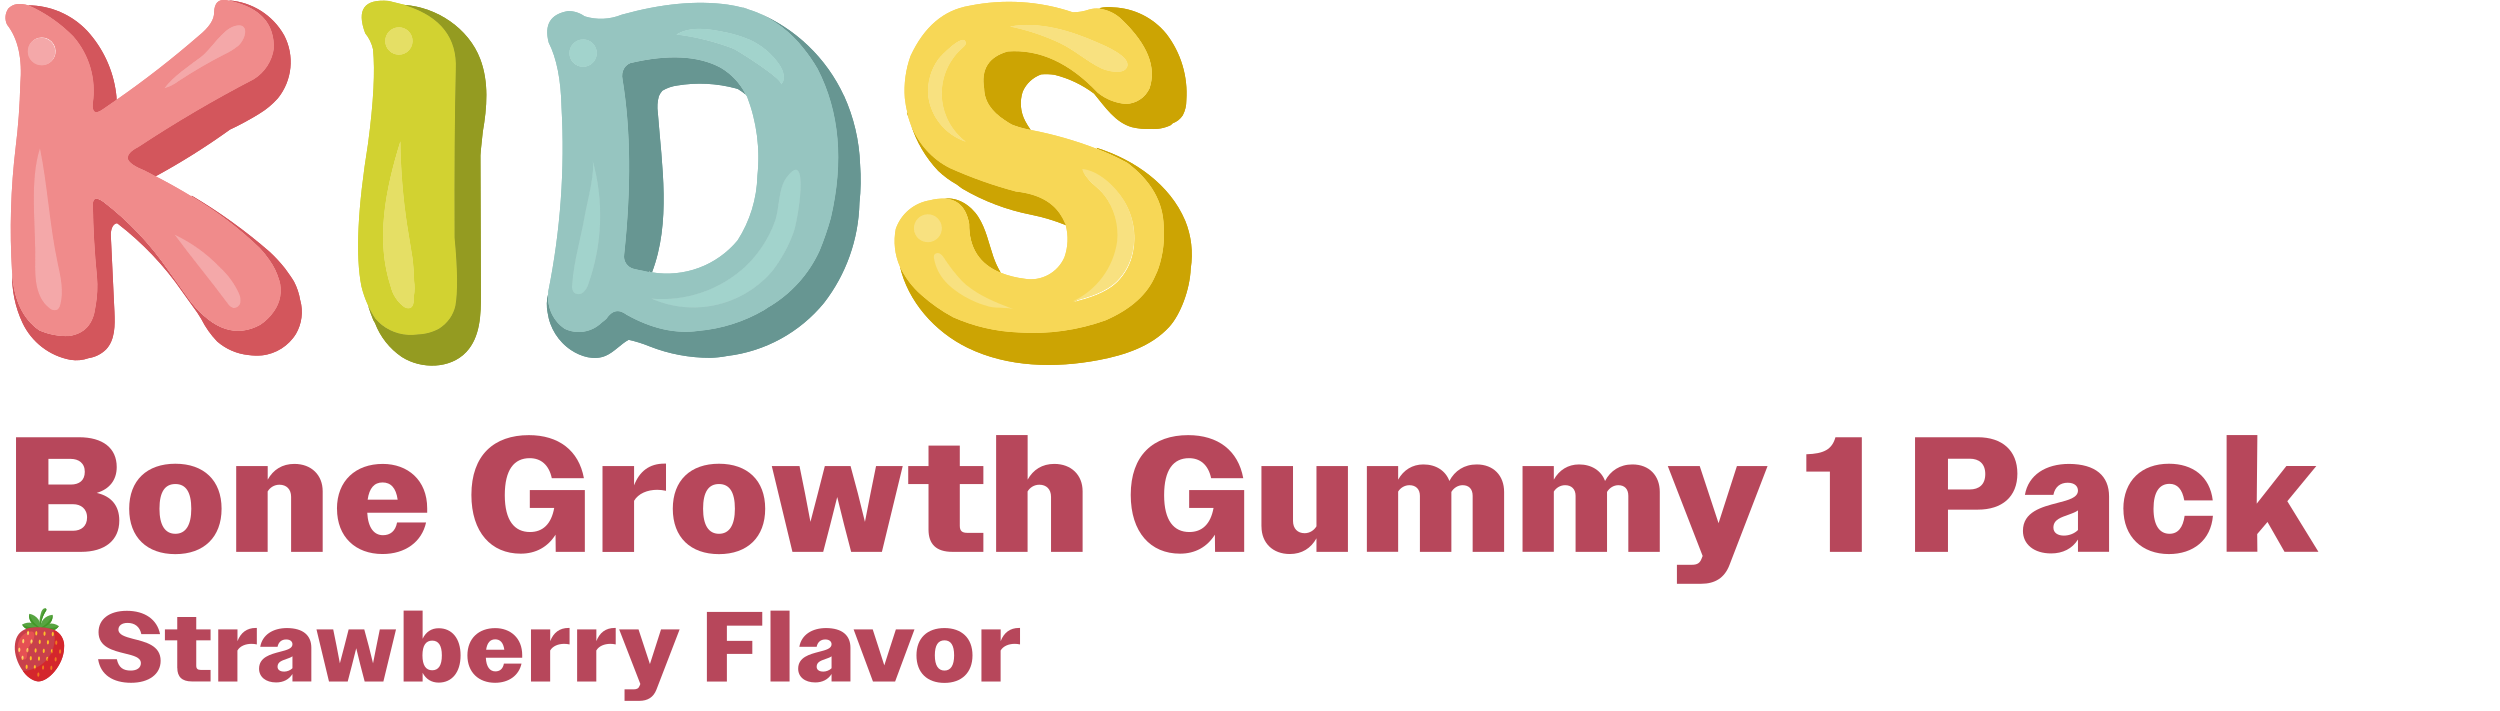 <svg viewBox="0 0 427.51 121.6" xmlns:xlink="http://www.w3.org/1999/xlink" xmlns="http://www.w3.org/2000/svg">
  <defs>
    <style>
      .cls-1 {
        fill: #f08b8b;
      }

      .cls-2 {
        fill: #cca403;
      }

      .cls-3 {
        fill: #96c5c0;
      }

      .cls-4 {
        fill: #a2d3cc;
      }

      .cls-5 {
        fill: #b7475b;
      }

      .cls-6 {
        fill: #ffbf27;
      }

      .cls-7 {
        fill: #f8e180;
      }

      .cls-8 {
        fill: #e55053;
      }

      .cls-9 {
        fill: none;
      }

      .cls-10 {
        fill: #e5df65;
      }

      .cls-11 {
        fill: #f4a8a9;
      }

      .cls-12 {
        fill: #d3565c;
      }

      .cls-13 {
        isolation: isolate;
      }

      .cls-14 {
        fill: #c8404b;
      }

      .cls-15 {
        fill: #429727;
      }

      .cls-16 {
        fill: #f7d756;
      }

      .cls-17 {
        fill: #949b21;
      }

      .cls-18 {
        fill: #ffd469;
      }

      .cls-19 {
        fill: #d2d231;
      }

      .cls-20 {
        fill: #57a441;
      }

      .cls-21 {
        fill: #679692;
      }

      .cls-22 {
        fill: #f0771d;
      }

      .cls-23 {
        clip-path: url(#clippath);
      }

      .cls-24 {
        fill: #d4262c;
      }
    </style>
    <clipPath id="clippath">
      <rect height="12.53" width="8.43" y="104.01" x="2.53" class="cls-9"></rect>
    </clipPath>
  </defs>
  <g data-name="Camada 2 cópia cópia cópia" id="Camada_2_cópia_cópia_cópia">
    <g data-name="Grupo 69" id="Grupo_69">
      <path d="M110.94,46.52c.05,0,.1,0,.15.02l-.08-.34c-.03.11-.04.22-.08.32h.01Z" class="cls-9" data-name="Caminho 831" id="Caminho_831"></path>
      <path d="M202.65,37.7c-2.6-6.14-8.65-10.39-15.12-12.42l.11.19s-.05-.02-.08-.03c1.79.68,3.53,1.48,5.21,2.4,4.04,3.04,6.11,6.65,6.21,10.84.18,2.38-.11,4.77-.85,7.04-.16.49-.36.96-.59,1.42-1.32,3.14-4.1,5.7-8.51,7.62-4.74,1.71-9.79,2.41-14.81,2.07-3.9-.15-7.73-1.04-11.29-2.62-1.91-1.03-3.69-2.29-5.31-3.73-1.58-1.36-2.86-3.05-3.73-4.94,1.35,5.95,5.91,11.17,11.57,13.93,6.86,3.34,14.95,3.52,22.47,2.09,4.43-.84,8.96-2.35,11.98-5.63,1.93-2.1,3.56-6.36,3.71-10.02.43-2.78.1-5.62-.97-8.22h0Z" class="cls-2" data-name="Caminho 833" id="Caminho_833"></path>
      <path d="M161.52,33.99c2.32.11,3.73,1.53,4.23,4.3-.04,4.11,1.76,6.91,5.4,8.38-.52-.87-.95-1.79-1.28-2.75-.79-2.31-1.26-4.77-2.58-6.83-1.24-1.94-3.52-3.44-5.77-3.1h0Z" class="cls-2" data-name="Caminho 835" id="Caminho_835"></path>
      <path d="M51.34,51.37c-.18-1.13-.54-2.22-1.07-3.23-.24-.46-1.52-2.22-1.52-2.22-.8-1.01-1.67-1.96-2.62-2.84-4.15-3.61-8.62-6.83-13.35-9.62l.04.17c4.2,2.47,8.1,5.42,11.62,8.8.58.62,1.12,1.29,1.6,1.99.78,1.07,1.36,2.26,1.71,3.53.53,1.83.18,3.81-.95,5.35-.62.89-1.4,1.65-2.3,2.25-4.04,2.21-8,.92-11.85-3.87l-3.95-5.53c-3.05-4.41-6.76-8.33-11.01-11.6-1.22-.87-1.83-.71-1.83.48.05,4.05.28,8.2.71,12.43.12,1.57.05,3.15-.21,4.7-.01.16-.07.27-.08.42-.35,2.85-1.82,4.51-4.5,4.9-1.74.06-3.48-.27-5.08-.97-2.82-1.95-4.36-5.23-4.63-9.8-.07,2.92.53,5.83,1.77,8.48,1.56,3.31,4.61,5.67,8.2,6.34,1.05.17,2.13.07,3.13-.29,1.12-.17,2.15-.69,2.96-1.48,1.56-1.65,1.54-4.15,1.44-6.4-.21-4.36-.41-8.71-.62-13.07-.04-.87.24-2.02,1.06-2.11.04.03.08.04.12.07,4.27,3.29,8,7.22,11.06,11.66l2.57,3.59c.21.36.46.71.67,1.07.71,1.41,1.62,2.7,2.71,3.83,1.5,1.3,3.35,2.1,5.32,2.31.78.11,1.57.13,2.35.06,2.4-.27,4.54-1.63,5.8-3.68,1-1.73,1.27-3.79.74-5.72h0Z" class="cls-12" data-name="Caminho 840" id="Caminho_840"></path>
      <path d="M161.09,39.08c.03-1.33-1.03-2.42-2.35-2.45s-2.42,1.03-2.45,2.35c-.03,1.33,1.03,2.42,2.35,2.45h.05c1.31,0,2.39-1.04,2.4-2.35Z" class="cls-7" data-name="Caminho 847" id="Caminho_847"></path>
      <path d="M159.8,43.5c-.13.23-.15.5-.08.76.54,3.02,2.61,4.93,5.23,6.46,1.32.77,2.74,1.35,4.23,1.73,1.31.34,3.17.05,4.35.5-3.32-1.25-6.75-2.58-9.21-5.09-1.07-1.18-2.04-2.44-2.9-3.79-.17-.29-.41-.54-.7-.71-.3-.17-.68-.12-.92.14Z" class="cls-7" data-name="Caminho 849" id="Caminho_849"></path>
      <path d="M100.01,36.75c-.68,3.99-1.9,7.88-2.17,11.94-.09.47.02.96.31,1.35.48.38,1.17.36,1.62-.06.42-.41.72-.93.88-1.5,2.42-6.87,2.64-14.33.62-21.33.61,2.09-.89,7.46-1.26,9.6Z" class="cls-4" data-name="Caminho 851" id="Caminho_851"></path>
      <path d="M127.58,45.45c-4.36,4.1-10.27,6.14-16.23,5.6,7.16,3.17,15.55,1.3,20.67-4.62,1.53-1.97,2.74-4.16,3.62-6.49.87-2.16,2.9-15.15-1.19-9.53-1.39,1.91-1.14,5.22-1.93,7.4-1.04,2.89-2.73,5.51-4.94,7.64Z" class="cls-4" data-name="Caminho 853" id="Caminho_853"></path>
      <path d="M6.82,25.31c-1.83,5.7-.7,13.33-.82,19.3-.06,2.9.07,6.23,2.38,8.04.36.36.9.49,1.39.31.28-.2.47-.5.52-.84.65-2.34.06-4.82-.45-7.2-1.38-6.48-1.71-13.15-3.02-19.62h0Z" class="cls-11" data-name="Caminho 857" id="Caminho_857"></path>
      <path d="M39.87,52.67c.58.05,1.11-.33,1.23-.9.1-.55,0-1.12-.24-1.62-.77-1.67-1.87-3.18-3.23-4.43-2.23-2.33-4.87-4.23-7.78-5.6,2.89,3.93,6.12,7.79,9.06,11.76.21.37.56.65.96.79Z" class="cls-11" data-name="Caminho 859" id="Caminho_859"></path>
      <path d="M183.37,51.56c2.73-.73,5.6-1.53,7.62-3.48,1.37-1.38,2.3-3.13,2.68-5.03.64-3.09.07-6.31-1.61-8.98-1.4-2.22-4.22-4.92-6.99-5.17.43,1.7,2.67,3,3.73,4.41,1.72,2.28,2.52,5.11,2.24,7.95-.63,4.52-3.52,8.4-7.67,10.3h0Z" class="cls-7" data-name="Caminho 862" id="Caminho_862"></path>
      <path d="M110.94,46.52c.05,0,.1,0,.15.02l-.08-.34c-.03.11-.04.22-.08.32h.01Z" class="cls-9" data-name="Caminho 865" id="Caminho_865"></path>
      <path d="M202.65,37.7c-2.6-6.14-8.65-10.39-15.12-12.42l.11.19s-.05-.02-.08-.03c1.79.68,3.53,1.48,5.21,2.4,4.04,3.04,6.11,6.65,6.21,10.84.18,2.38-.11,4.77-.85,7.04-.16.49-.36.96-.59,1.42-1.32,3.14-4.1,5.7-8.51,7.62-4.74,1.71-9.79,2.41-14.81,2.07-3.9-.15-7.73-1.04-11.29-2.62-1.91-1.03-3.69-2.29-5.31-3.73-1.58-1.36-2.86-3.05-3.73-4.94,1.35,5.95,5.91,11.17,11.57,13.93,6.86,3.34,14.95,3.52,22.47,2.09,4.43-.84,8.96-2.35,11.98-5.63,1.93-2.1,3.56-6.36,3.71-10.02.43-2.78.1-5.62-.97-8.22h0Z" class="cls-2" data-name="Caminho 867" id="Caminho_867"></path>
      <path d="M161.52,33.99c2.32.11,3.73,1.53,4.23,4.3-.04,4.11,1.76,6.91,5.4,8.38-.52-.87-.95-1.79-1.28-2.75-.79-2.31-1.26-4.77-2.58-6.83-1.24-1.94-3.52-3.44-5.77-3.1h0Z" class="cls-2" data-name="Caminho 869" id="Caminho_869"></path>
      <path d="M51.34,51.37c-.18-1.13-.54-2.22-1.07-3.23-.24-.46-1.52-2.22-1.52-2.22-.8-1.01-1.67-1.96-2.62-2.84-4.15-3.61-8.62-6.83-13.35-9.62l.04.17c4.2,2.47,8.1,5.42,11.62,8.8.58.62,1.12,1.29,1.6,1.99.78,1.07,1.36,2.26,1.71,3.53.53,1.83.18,3.81-.95,5.35-.62.89-1.4,1.65-2.3,2.25-4.04,2.21-8,.92-11.85-3.87l-3.95-5.53c-3.05-4.41-6.76-8.33-11.01-11.6-1.22-.87-1.83-.71-1.83.48.05,4.05.28,8.2.71,12.43.12,1.57.05,3.15-.21,4.7-.01.16-.07.27-.08.42-.35,2.85-1.82,4.51-4.5,4.9-1.74.06-3.48-.27-5.08-.97-2.82-1.95-4.36-5.23-4.63-9.8-.07,2.92.53,5.83,1.77,8.48,1.56,3.31,4.61,5.67,8.2,6.34,1.05.17,2.13.07,3.13-.29,1.12-.17,2.15-.69,2.96-1.48,1.56-1.65,1.54-4.15,1.44-6.4-.21-4.36-.41-8.71-.62-13.07-.04-.87.24-2.02,1.06-2.11.04.03.08.04.12.07,4.27,3.29,8,7.22,11.06,11.66l2.57,3.59c.21.36.46.71.67,1.07.71,1.41,1.62,2.7,2.71,3.83,1.5,1.3,3.35,2.1,5.32,2.31.78.11,1.57.13,2.35.06,2.4-.27,4.54-1.63,5.8-3.68,1-1.73,1.27-3.79.74-5.72h0Z" class="cls-12" data-name="Caminho 874" id="Caminho_874"></path>
      <path d="M161.09,39.08c.03-1.33-1.03-2.42-2.35-2.45s-2.42,1.03-2.45,2.35c-.03,1.33,1.03,2.42,2.35,2.45h.05c1.31,0,2.39-1.04,2.4-2.35Z" class="cls-7" data-name="Caminho 881" id="Caminho_881"></path>
      <path d="M159.8,43.5c-.13.23-.15.5-.08.76.54,3.02,2.61,4.93,5.23,6.46,1.32.77,2.74,1.35,4.23,1.73,1.31.34,3.17.05,4.35.5-3.32-1.25-6.75-2.58-9.21-5.09-1.07-1.18-2.04-2.44-2.9-3.79-.17-.29-.41-.54-.7-.71-.3-.17-.68-.12-.92.14Z" class="cls-7" data-name="Caminho 883" id="Caminho_883"></path>
      <path d="M100.01,36.75c-.68,3.99-1.9,7.88-2.17,11.94-.09.47.02.96.31,1.35.48.38,1.17.36,1.62-.06.42-.41.72-.93.88-1.5,2.42-6.87,2.64-14.33.62-21.33.61,2.09-.89,7.46-1.26,9.6Z" class="cls-4" data-name="Caminho 885" id="Caminho_885"></path>
      <path d="M127.58,45.45c-4.36,4.1-10.27,6.14-16.23,5.6,7.16,3.17,15.55,1.3,20.67-4.62,1.53-1.97,2.74-4.16,3.62-6.49.87-2.16,2.9-15.15-1.19-9.53-1.39,1.91-1.14,5.22-1.93,7.4-1.04,2.89-2.73,5.51-4.94,7.64Z" class="cls-4" data-name="Caminho 887" id="Caminho_887"></path>
      <path d="M6.82,25.31c-1.83,5.7-.7,13.33-.82,19.3-.06,2.9.07,6.23,2.38,8.04.36.36.9.49,1.39.31.28-.2.47-.5.52-.84.65-2.34.06-4.82-.45-7.2-1.38-6.48-1.71-13.15-3.02-19.62h0Z" class="cls-11" data-name="Caminho 891" id="Caminho_891"></path>
      <path d="M39.87,52.67c.58.05,1.11-.33,1.23-.9.1-.55,0-1.12-.24-1.62-.77-1.67-1.87-3.18-3.23-4.43-2.23-2.33-4.87-4.23-7.78-5.6,2.89,3.93,6.12,7.79,9.06,11.76.21.37.56.65.96.79Z" class="cls-11" data-name="Caminho 893" id="Caminho_893"></path>
      <path d="M127.08,1.29l.03.04c.3.08.59.19.88.28-.32-.1-.61-.24-.92-.32h.01Z" class="cls-21" data-name="Caminho 830" id="Caminho_830"></path>
      <path d="M125.85,15.11c-3.27-.88-6.68-1.05-10.02-.5-.91.12-1.79.42-2.57.89-.24.28-.44.59-.59.93-.26.91-.32,1.87-.18,2.81.72,9.17,2.27,18.75-1,27.33,5.51.92,11.09-1.16,14.65-5.46,2.12-3.3,3.29-7.13,3.39-11.05.49-4.59-.12-9.23-1.76-13.54-.07-.13-.17-.22-.24-.35-.41-.35-.86-.67-1.33-.95-.11-.04-.23-.08-.35-.12h0Z" class="cls-9" data-name="Caminho 832" id="Caminho_832"></path>
      <path d="M171.79,20.51c.4.28.81.55,1.24.78.91.36,1.86.64,2.82.83.14.03.26.06.4.09-.35-.48-.67-.99-.94-1.51-.82-1.55-.97-3.38-.42-5.04.6-1.38,1.75-2.44,3.16-2.94.76-.07,1.52-.04,2.28.07,2.45.61,4.74,1.7,6.76,3.22,1.92,2.33,3.63,4.93,6.48,5.74,1.06.25,2.16.36,3.25.3,1.15.08,2.29-.14,3.33-.62.14-.1.27-.22.39-.35.7-.25,1.3-.73,1.71-1.35.42-.8.63-1.68.62-2.58.29-4.07-.92-8.1-3.4-11.34-2.23-2.75-5.54-4.41-9.08-4.55-.76-.1-1.54-.06-2.29.11v.04s-.06.05-.1.07c.04,0,.09.02.13.02,1.41.2,2.72.85,3.74,1.86,4.37,4.19,5.95,8.11,4.73,11.74-.73,1.61-2.31,2.65-4.07,2.69-1.76-.14-3.44-.81-4.81-1.93-4.85-5.11-9.98-7.46-15.39-7.05-3.25.92-4.59,3.04-4.02,6.35.04,2.11,1.25,3.89,3.49,5.37v-.02h-.01Z" class="cls-2" data-name="Caminho 834" id="Caminho_834"></path>
      <path d="M155.21,19.31l-.13-.07c.08.26.18.52.26.79-.06-.23-.08-.49-.13-.72h0Z" class="cls-2" data-name="Caminho 836" id="Caminho_836"></path>
      <path d="M163.67,31.59c.31.22.59.48.91.68,3.63,2.13,7.59,3.63,11.72,4.44,2.04.41,4.04,1.01,5.97,1.79v-.08c-.05-.15-.15-.25-.2-.39-.16-.39-.35-.76-.58-1.11-1.4-2.32-3.93-3.74-7.75-4.16-3.87-1.03-7.64-2.37-11.29-4.01-3.08-1.55-5.46-4.21-6.67-7.44.93,2.95,2.52,5.64,4.64,7.89.98.93,2.07,1.73,3.26,2.39h-.01Z" class="cls-2" data-name="Caminho 837" id="Caminho_837"></path>
      <path d="M69.77,57.27c.6.03,1.2,0,1.79-.08,1.22-.05,2.42-.38,3.5-.96.72-.45,1.35-1.04,1.85-1.74.47-.66.8-1.41.98-2.2.42-2.35.38-6.24-.14-11.67-.05-11.47.02-21.07.21-28.8.24-5.32-2.56-8.92-8.34-10.83-.15-.05-.28-.11-.43-.16-.22-.07-.47-.11-.7-.17-.38-.1-.77-.2-1.17-.29-.29-.07-.55-.15-.85-.21-4.19-.37-5.53,1.47-4.02,5.52.66.8,1.12,1.75,1.34,2.76.37,3.68.09,9.05-.85,16.09-1.79,11.1-2.17,19.25-1.13,24.45.27,1.11.65,2.19,1.13,3.23.35.8.78,1.57,1.27,2.3,1.41,1.64,3.42,2.63,5.58,2.76,0,0-.02,0-.02,0ZM68.26,4.66c1.3.03,2.33,1.1,2.3,2.4-.03,1.3-1.1,2.33-2.4,2.3-1.28-.03-2.3-1.07-2.3-2.35.01-1.31,1.09-2.36,2.4-2.35ZM68.47,24.16c.06,4.87.45,9.73,1.19,14.54l.92,5.64c.14,1.23.22,2.47.24,3.7.13.87.12,1.75-.04,2.61v.66c-.03.53-.15,1.18-.66,1.37-.36.09-.75,0-1.05-.21-1.13-.84-1.92-2.05-2.25-3.41-2.67-8.03-.88-16.81,1.64-24.9,0,0,.01,0,.01,0Z" class="cls-19" data-name="Caminho 838" id="Caminho_838"></path>
      <path d="M162.94,54.23c3.56,1.59,7.39,2.48,11.29,2.62,5.03.34,10.07-.37,14.82-2.07,4.41-1.92,7.19-4.49,8.51-7.62.23-.46.43-.93.59-1.42.74-2.27,1.03-4.66.85-7.04-.09-4.19-2.16-7.8-6.21-10.84-1.68-.92-3.42-1.72-5.21-2.4-3.67-1.42-7.46-2.5-11.33-3.24-.14-.03-.26-.06-.4-.09-.96-.19-1.91-.47-2.82-.83-.43-.24-.84-.5-1.24-.78-2.24-1.48-3.45-3.25-3.49-5.36-.56-3.31.78-5.43,4.02-6.35,5.41-.41,10.53,1.93,15.38,7.04,1.37,1.12,3.05,1.79,4.81,1.93,1.76-.04,3.35-1.09,4.07-2.69,1.22-3.64-.35-7.55-4.73-11.74-1.01-1-2.32-1.66-3.74-1.86-.04,0-.09-.02-.13-.02-.57-.06-1.15,0-1.71.15-.91.32-1.86.48-2.82.48-5.7-1.93-11.81-2.31-17.71-1.11-4.37.74-7.71,3.59-10.02,8.56-.84,2.32-1.18,4.79-.99,7.25.09.84.24,1.68.46,2.5.05.24.07.49.13.72.12.44.28.86.43,1.29,1.21,3.23,3.59,5.89,6.67,7.44,3.65,1.64,7.42,2.98,11.29,4,3.82.42,6.36,1.84,7.75,4.16.22.35.42.72.58,1.11.05.14.16.25.2.39v.08c.49,1.82.41,3.74-.22,5.51-1.16,2.65-3.99,4.17-6.84,3.66-1.39-.17-2.75-.51-4.05-1.02-3.63-1.47-5.43-4.27-5.4-8.38-.5-2.76-1.91-4.19-4.23-4.3-.83-.02-1.67.07-2.47.29-2.71.43-4.96,2.31-5.85,4.9-.42,2.15-.18,4.38.69,6.39.88,1.89,2.15,3.58,3.73,4.94,1.63,1.45,3.41,2.7,5.33,3.73v.02h.01ZM187.82,7.32c1.15.51,5.47,2.3,4.96,4.03-.47,1.58-3.51.79-4.46.34-2.48-1.18-4.6-3.16-7.14-4.35-2.71-1.27-5.56-2.21-8.49-2.81,5.12-.91,10.37.69,15.12,2.79h.01ZM158.72,16.33c-.19-2.25.46-4.5,1.81-6.31.32-.43,4.29-4.56,4.62-2.73.06.34-.24.62-.5.85-4.33,3.7-4.84,10.21-1.15,14.54.5.58,1.06,1.11,1.67,1.56-3.5-1.16-6.02-4.24-6.46-7.91h.01ZM188.88,33.45c-1.06-1.41-3.31-2.71-3.73-4.41,2.78.24,5.59,2.95,7,5.17,1.68,2.67,2.25,5.89,1.61,8.98-.37,1.91-1.31,3.66-2.68,5.04-2.02,1.95-4.89,2.75-7.62,3.48,4.15-1.9,7.04-5.79,7.67-10.31.27-2.84-.53-5.68-2.24-7.95h-.01ZM164.32,47.86c2.46,2.51,5.89,3.83,9.21,5.09-1.19-.45-3.04-.17-4.35-.5-1.48-.38-2.9-.96-4.23-1.73-2.61-1.52-4.68-3.43-5.23-6.46-.08-.25-.05-.52.08-.76.24-.26.62-.31.92-.14.29.18.53.42.7.71.86,1.34,1.83,2.61,2.9,3.78h0ZM156.28,39.08c-.03-1.33,1.03-2.42,2.35-2.45s2.42,1.03,2.45,2.35c.03,1.33-1.03,2.42-2.35,2.45h-.05c-1.31,0-2.38-1.04-2.4-2.35h0Z" class="cls-16" data-name="Caminho 839" id="Caminho_839"></path>
      <path d="M24.74,29.17c.15.07.27.15.42.22.5.25.95.51,1.44.76,4.41-2.39,8.65-5.06,12.72-7.99,1.71-.8,3.37-1.7,4.98-2.69,1.2-.72,2.29-1.62,3.22-2.67,2.46-3.05,2.89-7.28,1.07-10.76-1.93-3.44-5.46-5.68-9.39-5.97v.04c4.04.87,6.47,2.69,7.29,5.47.25.86.37,1.75.34,2.65-.29,2.2-1.56,4.16-3.46,5.32-6.78,3.52-13.37,7.39-19.75,11.6-1.27.64-1.86,1.31-1.76,2,.19.65,1.15,1.32,2.88,2.01h0Z" class="cls-12" data-name="Caminho 841" id="Caminho_841"></path>
      <path d="M12.55,6.24c2.72,3.13,3.93,7.3,3.32,11.4-.14,1.57.4,1.94,1.62,1.11.53-.35,1.06-.73,1.59-1.1.29-.2.57-.39.86-.59,0-.38-.04-.76-.09-1.14-.51-3.95-2.22-7.65-4.9-10.6C12.31,2.51,8.64.92,4.79.91c.36.14.71.29,1.05.46,2.49,1.23,4.76,2.88,6.7,4.86h.01Z" class="cls-12" data-name="Caminho 842" id="Caminho_842"></path>
      <path d="M144.32,16.4c-2.99-6.47-8.31-11.57-14.9-14.28,3.1,1.31,5.82,3.39,7.9,6.04.93,1.13,1.76,2.34,2.49,3.6,3.76,7.32,4.51,15.84,2.26,25.55-.53,1.88-1.16,3.72-1.9,5.53-1.86,4.09-4.95,7.5-8.85,9.75-.21.13-.39.28-.61.41-3.45,2.02-7.31,3.24-11.29,3.59-3.9.55-8-.37-12.27-2.76-1.32-1.01-2.47-.78-3.46.69-.27.25-.55.48-.85.7-1.68,1.61-4.17,2.02-6.27,1.02-1.98-1.33-3.07-3.64-2.82-6.02-.29,1.07-.32,2.19-.1,3.27.37,2.59,1.81,4.9,3.98,6.36,1.73,1.16,4.02,1.82,5.94.99,1.45-.62,2.59-2.01,3.92-2.73,1.21.26,2.39.63,3.54,1.1,3.33,1.32,6.89,1.99,10.48,1.98.96-.03,1.93-.14,2.87-.32,6.47-.78,12.39-4.03,16.52-9.06,3.8-4.9,5.92-10.9,6.07-17.1.24-2.19.28-4.39.11-6.59-.14-4.05-1.07-8.04-2.75-11.73h-.01Z" class="cls-21" data-name="Caminho 843" id="Caminho_843"></path>
      <path d="M106.74,43.53c-.17,1.08.5,2.12,1.55,2.42.57.15,1.12.25,1.67.36.32.07.66.16.98.21.03-.11.05-.22.08-.32l.08.34c.13.02.26.02.39.04,3.27-8.58,1.71-18.16,1-27.33-.14-.94-.07-1.9.18-2.81.15-.34.35-.65.59-.93.79-.47,1.66-.77,2.57-.89,3.34-.55,6.75-.38,10.02.5.12.04.23.07.35.11.47.28.91.6,1.33.95-.97-1.93-2.48-3.54-4.35-4.62-3.81-2.02-8.94-2.28-15.38-.76-.42.17-.78.45-1.02.83-.36.58-.47,1.27-.32,1.93,1.41,8.61,1.5,18.6.28,29.97h0Z" class="cls-21" data-name="Caminho 844" id="Caminho_844"></path>
      <path d="M69.18.84c.15.05.28.11.43.16,5.79,1.91,8.58,5.51,8.34,10.83-.19,7.73-.26,17.33-.21,28.8.52,5.43.56,9.32.14,11.67-.18.79-.51,1.54-.98,2.2-.5.69-1.12,1.28-1.85,1.73-1.08.58-2.28.91-3.5.96-.59.08-1.19.11-1.79.08-2.16-.13-4.17-1.12-5.57-2.76-.49-.73-.91-1.5-1.27-2.3.27.85.58,1.69.91,2.51.09.18.21.35.3.52.89,2.36,2.49,4.38,4.58,5.8,3.35,2.14,8.31,2.05,11.02-.84,2.4-2.56,2.53-6.4,2.51-9.88-.03-7.91-.05-15.83-.08-23.74.03-.31.04-.62.07-.93.11-1.03.23-2.07.33-3.12.73-4.16,1.06-8.53-.45-12.47-1.98-5.18-7.34-8.81-12.94-9.22,0,0,.01,0,.01,0Z" class="cls-17" data-name="Caminho 845" id="Caminho_845"></path>
      <path d="M96.58,56.24c2.1,1,4.6.59,6.27-1.02.3-.22.58-.45.85-.7.99-1.47,2.14-1.7,3.46-.69,4.28,2.39,8.37,3.31,12.27,2.76,3.98-.35,7.84-1.57,11.29-3.59.22-.13.4-.28.61-.41,3.89-2.25,6.99-5.65,8.85-9.75.74-1.8,1.37-3.65,1.9-5.53,2.26-9.71,1.51-18.23-2.26-25.55-.73-1.26-1.57-2.47-2.49-3.6-2.08-2.65-4.8-4.73-7.9-6.04-.46-.19-.95-.35-1.43-.5-.29-.1-.58-.2-.88-.28-.88-.24-1.77-.42-2.67-.55-5.32-.74-11.36-.16-18.13,1.72-2.02.83-4.27.93-6.35.28-.82-.59-1.81-.91-2.82-.9-3.01.51-4.12,2.3-3.32,5.39,1.36,2.67,2.09,6.36,2.19,11.05.59,10.55-.17,21.13-2.26,31.49-.01.14.01.27,0,.41-.25,2.37.84,4.69,2.82,6.02h0ZM135.64,39.94c-.87,2.33-2.09,4.52-3.62,6.49-5.12,5.92-13.51,7.8-20.67,4.62,5.96.54,11.87-1.5,16.23-5.6,2.21-2.13,3.9-4.75,4.94-7.64.78-2.18.54-5.5,1.93-7.4,4.1-5.62,2.06,7.37,1.19,9.53h0ZM123.73,5.45c1.54.28,3.03.73,4.47,1.34,2.05.93,3.81,2.41,5.08,4.26.71,1.04,1.19,2.6.22,3.43.8-.69-7.34-5.82-8.1-6.15-3.14-1.2-6.41-2.02-9.74-2.43,2.34-1.45,5.5-.98,8.07-.45h0ZM106.77,11.62c.25-.37.6-.66,1.02-.83,6.44-1.52,11.57-1.27,15.38.76,1.87,1.08,3.38,2.69,4.35,4.62.07.13.17.22.24.35,1.65,4.31,2.25,8.95,1.76,13.54-.1,3.92-1.27,7.75-3.39,11.05-3.56,4.3-9.15,6.38-14.65,5.46-.13-.02-.26-.02-.39-.04-.05,0-.1,0-.15-.02-.32-.05-.66-.14-.98-.21-.55-.11-1.1-.2-1.67-.36-1.05-.3-1.72-1.34-1.55-2.42,1.22-11.37,1.13-21.36-.28-29.97-.15-.66-.04-1.35.32-1.93h0ZM100.65,48.48c-.15.57-.46,1.09-.88,1.5-.45.41-1.14.44-1.62.06-.29-.39-.4-.87-.31-1.35.27-4.05,1.49-7.95,2.17-11.94.37-2.14,1.87-7.51,1.26-9.6,2.02,7,1.8,14.46-.62,21.33h0ZM99.76,6.73c1.3.03,2.33,1.1,2.3,2.4s-1.1,2.33-2.4,2.3c-1.28-.03-2.3-1.07-2.3-2.35.01-1.31,1.09-2.36,2.4-2.35h0Z" class="cls-3" data-name="Caminho 846" id="Caminho_846"></path>
      <path d="M188.31,11.69c.95.46,3.99,1.24,4.46-.34.51-1.73-3.8-3.52-4.96-4.03-4.75-2.1-10-3.7-15.12-2.79,2.93.6,5.78,1.54,8.49,2.81,2.54,1.19,4.66,3.16,7.14,4.35h-.01Z" class="cls-7" data-name="Caminho 848" id="Caminho_848"></path>
      <path d="M161.04,16.32c-.07-3.12,1.25-6.12,3.61-8.17.26-.23.57-.51.5-.85-.34-1.84-4.3,2.29-4.62,2.73-1.35,1.81-2,4.06-1.81,6.31.43,3.67,2.95,6.75,6.45,7.91-2.48-1.9-4-4.81-4.12-7.93h-.01Z" class="cls-7" data-name="Caminho 850" id="Caminho_850"></path>
      <path d="M99.76,11.43c1.3-.03,2.33-1.1,2.3-2.4s-1.1-2.33-2.4-2.3c-1.28.03-2.3,1.07-2.3,2.35.01,1.31,1.09,2.36,2.4,2.35Z" class="cls-4" data-name="Caminho 852" id="Caminho_852"></path>
      <path d="M133.51,14.48c.97-.83.49-2.39-.22-3.43-1.28-1.86-3.03-3.33-5.08-4.26-1.44-.61-2.94-1.06-4.47-1.34-2.57-.53-5.73-1-8.07.45,3.33.41,6.61,1.22,9.74,2.43.76.33,8.9,5.46,8.1,6.15Z" class="cls-4" data-name="Caminho 854" id="Caminho_854"></path>
      <path d="M69.07,52.48c.3.22.68.3,1.05.21.51-.19.63-.83.66-1.37.01-.22,0-.44,0-.66.15-.86.17-1.74.04-2.61-.03-1.24-.1-2.47-.24-3.7l-.92-5.64c-.74-4.81-1.14-9.67-1.19-14.55-2.52,8.08-4.32,16.86-1.64,24.9.33,1.37,1.13,2.57,2.25,3.41h-.01Z" class="cls-10" data-name="Caminho 855" id="Caminho_855"></path>
      <path d="M68.26,9.36c1.3-.03,2.33-1.1,2.3-2.4s-1.1-2.33-2.4-2.3c-1.28.03-2.3,1.07-2.3,2.35.01,1.31,1.09,2.36,2.4,2.35Z" class="cls-10" data-name="Caminho 856" id="Caminho_856"></path>
      <path d="M7.13,11.18c1.3-.03,2.33-1.1,2.3-2.4-.03-1.3-1.1-2.33-2.4-2.3-1.28.03-2.3,1.07-2.3,2.35.01,1.31,1.09,2.37,2.4,2.35h0Z" class="cls-11" data-name="Caminho 858" id="Caminho_858"></path>
      <path d="M38.28,9.36c.87-.4,1.7-.9,2.45-1.5,1.43-1.25,2.02-4.22-.67-3.4-2.07.63-3.95,3.95-5.71,5.28-2.2,1.66-4.57,3.18-6.25,5.35.88-.24,1.7-.65,2.42-1.2,2.5-1.65,5.09-3.16,7.76-4.53Z" class="cls-11" data-name="Caminho 860" id="Caminho_860"></path>
      <path d="M47.75,47.95c-.36-1.27-.94-2.47-1.71-3.53-.48-.7-1.02-1.37-1.6-1.99-3.51-3.38-7.41-6.33-11.61-8.8-1.94-1.18-4-2.34-6.21-3.48-.49-.25-.94-.51-1.44-.76-.14-.07-.27-.15-.42-.22-1.74-.69-2.7-1.36-2.89-2-.09-.69.49-1.36,1.76-2,6.38-4.21,12.97-8.08,19.75-11.6,1.9-1.16,3.17-3.11,3.46-5.32.03-.89-.08-1.79-.34-2.65-.83-2.78-3.26-4.6-7.29-5.47-.14-.03-.26-.07-.41-.1-1.41-.23-2.14.46-2.19,2.07.05,1.24-.85,2.6-2.68,4.07-4.46,3.87-9.13,7.51-13.98,10.88-.29.2-.57.4-.86.59-.53.36-1.07.75-1.59,1.1-1.22.83-1.76.46-1.62-1.11.62-4.1-.59-8.27-3.32-11.4-1.95-1.98-4.21-3.62-6.7-4.86-.34-.17-.69-.33-1.05-.46-.62-.2-1.27-.27-1.91-.21-.56.08-1.08.35-1.48.76-.56.82-.65,1.87-.21,2.76,1.88,2.39,2.63,5.8,2.26,10.22-.09,3.64-.35,7.18-.78,10.63-.86,7.1-1.07,14.27-.63,21.41,0,.07.02.13.03.21.27,4.58,1.81,7.85,4.63,9.8,1.6.7,3.33,1.03,5.08.97,2.68-.39,4.16-2.06,4.5-4.9.02-.15.07-.26.08-.42.26-1.55.34-3.13.21-4.7-.42-4.24-.66-8.38-.71-12.43,0-1.2.61-1.36,1.83-.48,4.25,3.27,7.96,7.19,11.01,11.6l3.95,5.53c3.86,4.79,7.81,6.08,11.85,3.87.9-.6,1.68-1.36,2.3-2.25,1.13-1.54,1.48-3.51.95-5.35,0,0-.02.02-.02.02ZM34.35,9.74c1.76-1.33,3.63-4.65,5.71-5.28,2.69-.82,2.1,2.14.67,3.4-.75.6-1.57,1.1-2.45,1.5-2.67,1.37-5.26,2.88-7.76,4.53-.72.55-1.54.96-2.42,1.2,1.68-2.17,4.05-3.69,6.25-5.35h0ZM4.74,8.83c-.03-1.33,1.03-2.42,2.35-2.45,1.33-.03,2.42,1.03,2.45,2.35.03,1.33-1.03,2.42-2.35,2.45h-.05c-1.31.01-2.39-1.04-2.4-2.35h0ZM10.3,52.13c-.06.34-.25.64-.52.84-.49.18-1.03.05-1.39-.32-2.31-1.81-2.44-5.14-2.38-8.04.12-5.97-1.01-13.6.82-19.3,1.31,6.46,1.64,13.13,3.02,19.61.51,2.38,1.1,4.86.45,7.2h0ZM41.11,51.77c-.13.57-.66.95-1.23.9-.41-.14-.75-.42-.97-.79-2.93-3.96-6.17-7.83-9.06-11.76,2.92,1.37,5.55,3.27,7.78,5.6,1.36,1.25,2.46,2.75,3.23,4.43.25.5.33,1.07.24,1.62h.01Z" class="cls-1" data-name="Caminho 861" id="Caminho_861"></path>
      <path d="M127.08,1.29l.03.04c.3.08.59.19.88.28-.32-.1-.61-.24-.92-.32h.01Z" class="cls-21" data-name="Caminho 864" id="Caminho_864"></path>
      <path d="M125.85,15.11c-3.27-.88-6.68-1.05-10.02-.5-.91.12-1.79.42-2.57.89-.24.28-.44.59-.59.93-.26.91-.32,1.87-.18,2.81.72,9.17,2.27,18.75-1,27.33,5.51.92,11.09-1.16,14.65-5.46,2.12-3.3,3.29-7.13,3.39-11.05.49-4.59-.12-9.23-1.76-13.54-.07-.13-.17-.22-.24-.35-.41-.35-.86-.67-1.33-.95-.11-.04-.23-.08-.35-.12h0Z" class="cls-9" data-name="Caminho 866" id="Caminho_866"></path>
      <path d="M171.79,20.51c.4.28.81.55,1.24.78.91.36,1.86.64,2.82.83.14.03.26.06.4.09-.35-.48-.67-.99-.94-1.51-.82-1.55-.97-3.38-.42-5.04.6-1.38,1.75-2.44,3.16-2.94.76-.07,1.52-.04,2.28.07,2.45.61,4.74,1.7,6.76,3.22,1.92,2.33,3.63,4.93,6.48,5.74,1.06.25,2.16.36,3.25.3,1.15.08,2.29-.14,3.33-.62.14-.1.27-.22.39-.35.7-.25,1.3-.73,1.71-1.35.42-.8.63-1.68.62-2.58.29-4.07-.92-8.1-3.4-11.34-2.23-2.75-5.54-4.41-9.08-4.55-.76-.1-1.54-.06-2.29.11v.04s-.06.05-.1.07c.04,0,.09.02.13.02,1.41.2,2.72.85,3.74,1.86,4.37,4.19,5.95,8.11,4.73,11.74-.73,1.61-2.31,2.65-4.07,2.69-1.76-.14-3.44-.81-4.81-1.93-4.85-5.11-9.98-7.46-15.39-7.05-3.25.92-4.59,3.04-4.02,6.35.04,2.11,1.25,3.89,3.49,5.37v-.02h-.01Z" class="cls-2" data-name="Caminho 868" id="Caminho_868"></path>
      <path d="M155.21,19.31l-.13-.07c.08.26.18.52.26.79-.06-.23-.08-.49-.13-.72h0Z" class="cls-2" data-name="Caminho 870" id="Caminho_870"></path>
      <path d="M163.67,31.59c.31.22.59.48.91.68,3.63,2.13,7.59,3.63,11.72,4.44,2.04.41,4.04,1.01,5.97,1.79v-.08c-.05-.15-.15-.25-.2-.39-.16-.39-.35-.76-.58-1.11-1.4-2.32-3.93-3.74-7.75-4.16-3.87-1.03-7.64-2.37-11.29-4.01-3.08-1.55-5.46-4.21-6.67-7.44.93,2.95,2.52,5.64,4.64,7.89.98.93,2.07,1.73,3.26,2.39h-.01Z" class="cls-2" data-name="Caminho 871" id="Caminho_871"></path>
      <path d="M69.77,57.27c.6.03,1.2,0,1.79-.08,1.22-.05,2.42-.38,3.5-.96.72-.45,1.35-1.04,1.85-1.74.47-.66.8-1.41.98-2.2.42-2.35.38-6.24-.14-11.67-.05-11.47.02-21.07.21-28.8.24-5.32-2.56-8.92-8.34-10.83-.15-.05-.28-.11-.43-.16-.22-.07-.47-.11-.7-.17-.38-.1-.77-.2-1.17-.29-.29-.07-.55-.15-.85-.21-4.19-.37-5.53,1.47-4.02,5.52.66.8,1.12,1.75,1.34,2.76.37,3.68.09,9.05-.85,16.09-1.79,11.1-2.17,19.25-1.13,24.45.27,1.11.65,2.19,1.13,3.23.35.8.78,1.57,1.27,2.3,1.41,1.64,3.42,2.63,5.58,2.76,0,0-.02,0-.02,0ZM68.26,4.66c1.3.03,2.33,1.1,2.3,2.4-.03,1.3-1.1,2.33-2.4,2.3-1.28-.03-2.3-1.07-2.3-2.35.01-1.31,1.09-2.36,2.4-2.35ZM68.47,24.16c.06,4.87.45,9.73,1.19,14.54l.92,5.64c.14,1.23.22,2.47.24,3.7.13.87.12,1.75-.04,2.61v.66c-.03.53-.15,1.18-.66,1.37-.36.09-.75,0-1.05-.21-1.13-.84-1.92-2.05-2.25-3.41-2.67-8.03-.88-16.81,1.64-24.9,0,0,.01,0,.01,0Z" class="cls-19" data-name="Caminho 872" id="Caminho_872"></path>
      <path d="M162.94,54.23c3.56,1.59,7.39,2.48,11.29,2.62,5.03.34,10.07-.37,14.82-2.07,4.41-1.92,7.19-4.49,8.51-7.62.23-.46.43-.93.59-1.42.74-2.27,1.03-4.66.85-7.04-.09-4.19-2.16-7.8-6.21-10.84-1.68-.92-3.42-1.72-5.21-2.4-3.67-1.42-7.46-2.5-11.33-3.24-.14-.03-.26-.06-.4-.09-.96-.19-1.91-.47-2.82-.83-.43-.24-.84-.5-1.24-.78-2.24-1.48-3.45-3.25-3.49-5.36-.56-3.31.78-5.43,4.02-6.35,5.41-.41,10.53,1.93,15.38,7.04,1.37,1.12,3.05,1.79,4.81,1.93,1.76-.04,3.35-1.09,4.07-2.69,1.22-3.64-.35-7.55-4.73-11.74-1.01-1-2.32-1.66-3.74-1.86-.04,0-.09-.02-.13-.02-.57-.06-1.15,0-1.71.15-.91.32-1.86.48-2.82.48-5.7-1.93-11.81-2.31-17.71-1.11-4.37.74-7.71,3.59-10.02,8.56-.84,2.32-1.18,4.79-.99,7.25.09.84.24,1.68.46,2.5.05.24.07.49.13.72.12.44.28.86.43,1.29,1.21,3.23,3.59,5.89,6.67,7.44,3.65,1.64,7.42,2.98,11.29,4,3.82.42,6.36,1.84,7.75,4.16.22.35.42.72.58,1.11.05.14.16.25.2.39v.08c.49,1.82.41,3.74-.22,5.51-1.16,2.65-3.99,4.17-6.84,3.66-1.39-.17-2.75-.51-4.05-1.02-3.63-1.47-5.43-4.27-5.4-8.38-.5-2.76-1.91-4.19-4.23-4.3-.83-.02-1.67.07-2.47.29-2.71.43-4.96,2.31-5.85,4.9-.42,2.15-.18,4.38.69,6.39.88,1.89,2.15,3.58,3.73,4.94,1.63,1.45,3.41,2.7,5.33,3.73v.02h.01ZM187.82,7.32c1.15.51,5.47,2.3,4.96,4.03-.47,1.58-3.51.79-4.46.34-2.48-1.18-4.6-3.16-7.14-4.35-2.71-1.27-5.56-2.21-8.49-2.81,5.12-.91,10.37.69,15.12,2.79h.01ZM158.72,16.33c-.19-2.25.46-4.5,1.81-6.31.32-.43,4.29-4.56,4.62-2.73.06.34-.24.62-.5.85-4.33,3.7-4.84,10.21-1.15,14.54.5.58,1.06,1.11,1.67,1.56-3.5-1.16-6.02-4.24-6.46-7.91h.01ZM188.88,33.45c-1.06-1.41-3.31-2.71-3.73-4.41,2.78.24,5.59,2.95,7,5.17,1.68,2.67,2.25,5.89,1.61,8.98-.37,1.91-1.31,3.66-2.68,5.04-2.02,1.95-4.89,2.75-7.62,3.48,4.15-1.9,7.04-5.79,7.67-10.31.27-2.84-.53-5.68-2.24-7.95h-.01ZM164.32,47.86c2.46,2.51,5.89,3.83,9.21,5.09-1.19-.45-3.04-.17-4.35-.5-1.48-.38-2.9-.96-4.23-1.73-2.61-1.52-4.68-3.43-5.23-6.46-.08-.25-.05-.52.08-.76.24-.26.62-.31.92-.14.29.18.53.42.7.71.86,1.34,1.83,2.61,2.9,3.78h0ZM156.28,39.08c-.03-1.33,1.03-2.42,2.35-2.45s2.42,1.03,2.45,2.35c.03,1.33-1.03,2.42-2.35,2.45h-.05c-1.31,0-2.38-1.04-2.4-2.35h0Z" class="cls-16" data-name="Caminho 873" id="Caminho_873"></path>
      <path d="M24.74,29.17c.15.07.27.15.42.22.5.25.95.51,1.44.76,4.41-2.39,8.65-5.06,12.72-7.99,1.71-.8,3.37-1.7,4.98-2.69,1.2-.72,2.29-1.62,3.22-2.67,2.46-3.05,2.89-7.28,1.07-10.76-1.93-3.44-5.46-5.68-9.39-5.97v.04c4.04.87,6.47,2.69,7.29,5.47.25.86.37,1.75.34,2.65-.29,2.2-1.56,4.16-3.46,5.32-6.78,3.52-13.37,7.39-19.75,11.6-1.27.64-1.86,1.31-1.76,2,.19.65,1.15,1.32,2.88,2.01h0Z" class="cls-12" data-name="Caminho 875" id="Caminho_875"></path>
      <path d="M12.55,6.24c2.72,3.13,3.93,7.3,3.32,11.4-.14,1.57.4,1.94,1.62,1.11.53-.35,1.06-.73,1.59-1.1.29-.2.57-.39.86-.59,0-.38-.04-.76-.09-1.14-.51-3.95-2.22-7.65-4.9-10.6C12.31,2.51,8.64.92,4.79.91c.36.14.71.29,1.05.46,2.49,1.23,4.76,2.88,6.7,4.86h.01Z" class="cls-12" data-name="Caminho 876" id="Caminho_876"></path>
      <path d="M144.32,16.4c-2.99-6.47-8.31-11.57-14.9-14.28,3.1,1.31,5.82,3.39,7.9,6.04.93,1.13,1.76,2.34,2.49,3.6,3.76,7.32,4.51,15.84,2.26,25.55-.53,1.88-1.16,3.72-1.9,5.53-1.86,4.09-4.95,7.5-8.85,9.75-.21.13-.39.28-.61.41-3.45,2.02-7.31,3.24-11.29,3.59-3.9.55-8-.37-12.27-2.76-1.32-1.01-2.47-.78-3.46.69-.27.25-.55.48-.85.7-1.68,1.61-4.17,2.02-6.27,1.02-1.98-1.33-3.07-3.64-2.82-6.02-.29,1.07-.32,2.19-.1,3.27.37,2.59,1.81,4.9,3.98,6.36,1.73,1.16,4.02,1.82,5.94.99,1.45-.62,2.59-2.01,3.92-2.73,1.21.26,2.39.63,3.54,1.1,3.33,1.32,6.89,1.99,10.48,1.98.96-.03,1.93-.14,2.87-.32,6.47-.78,12.39-4.03,16.52-9.06,3.8-4.9,5.92-10.9,6.07-17.1.24-2.19.28-4.39.11-6.59-.14-4.05-1.07-8.04-2.75-11.73h-.01Z" class="cls-21" data-name="Caminho 877" id="Caminho_877"></path>
      <path d="M106.74,43.53c-.17,1.08.5,2.12,1.55,2.42.57.15,1.12.25,1.67.36.32.07.66.16.98.21.03-.11.05-.22.08-.32l.08.34c.13.02.26.02.39.04,3.27-8.58,1.71-18.16,1-27.33-.14-.94-.07-1.9.18-2.81.15-.34.35-.65.59-.93.79-.47,1.66-.77,2.57-.89,3.34-.55,6.75-.38,10.02.5.12.04.23.07.35.11.47.28.91.6,1.33.95-.97-1.93-2.48-3.54-4.35-4.62-3.81-2.02-8.94-2.28-15.38-.76-.42.17-.78.45-1.02.83-.36.58-.47,1.27-.32,1.93,1.41,8.61,1.5,18.6.28,29.97h0Z" class="cls-21" data-name="Caminho 878" id="Caminho_878"></path>
      <path d="M69.18.84c.15.05.28.11.43.16,5.79,1.91,8.58,5.51,8.34,10.83-.19,7.73-.26,17.33-.21,28.8.52,5.43.56,9.32.14,11.67-.18.79-.51,1.54-.98,2.2-.5.69-1.12,1.28-1.85,1.73-1.08.58-2.28.91-3.5.96-.59.08-1.19.11-1.79.08-2.16-.13-4.17-1.12-5.57-2.76-.49-.73-.91-1.5-1.27-2.3.27.85.58,1.69.91,2.51.09.18.21.35.3.52.89,2.36,2.49,4.38,4.58,5.8,3.35,2.14,8.31,2.05,11.02-.84,2.4-2.56,2.53-6.4,2.51-9.88-.03-7.91-.05-15.83-.08-23.74.03-.31.04-.62.07-.93.11-1.03.23-2.07.33-3.12.73-4.16,1.06-8.53-.45-12.47-1.98-5.18-7.34-8.81-12.94-9.22,0,0,.01,0,.01,0Z" class="cls-17" data-name="Caminho 879" id="Caminho_879"></path>
      <path d="M96.58,56.24c2.1,1,4.6.59,6.27-1.02.3-.22.58-.45.85-.7.99-1.47,2.14-1.7,3.46-.69,4.28,2.39,8.37,3.31,12.27,2.76,3.98-.35,7.84-1.57,11.29-3.59.22-.13.4-.28.61-.41,3.89-2.25,6.99-5.65,8.85-9.75.74-1.8,1.37-3.65,1.9-5.53,2.26-9.71,1.51-18.23-2.26-25.55-.73-1.26-1.57-2.47-2.49-3.6-2.08-2.65-4.8-4.73-7.9-6.04-.46-.19-.95-.35-1.43-.5-.29-.1-.58-.2-.88-.28-.88-.24-1.77-.42-2.67-.55-5.32-.74-11.36-.16-18.13,1.72-2.02.83-4.27.93-6.35.28-.82-.59-1.81-.91-2.82-.9-3.01.51-4.12,2.3-3.32,5.39,1.36,2.67,2.09,6.36,2.19,11.05.59,10.55-.17,21.13-2.26,31.49-.01.14.01.27,0,.41-.25,2.37.84,4.69,2.82,6.02h0ZM135.64,39.94c-.87,2.33-2.09,4.52-3.62,6.49-5.12,5.92-13.51,7.8-20.67,4.62,5.96.54,11.87-1.5,16.23-5.6,2.21-2.13,3.9-4.75,4.94-7.64.78-2.18.54-5.5,1.93-7.4,4.1-5.62,2.06,7.37,1.19,9.53h0ZM123.73,5.45c1.54.28,3.03.73,4.47,1.34,2.05.93,3.81,2.41,5.08,4.26.71,1.04,1.19,2.6.22,3.43.8-.69-7.34-5.82-8.1-6.15-3.14-1.2-6.41-2.02-9.74-2.43,2.34-1.45,5.5-.98,8.07-.45h0ZM106.77,11.62c.25-.37.6-.66,1.02-.83,6.44-1.52,11.57-1.27,15.38.76,1.87,1.08,3.38,2.69,4.35,4.62.07.13.17.22.24.35,1.65,4.31,2.25,8.95,1.76,13.54-.1,3.92-1.27,7.75-3.39,11.05-3.56,4.3-9.15,6.38-14.65,5.46-.13-.02-.26-.02-.39-.04-.05,0-.1,0-.15-.02-.32-.05-.66-.14-.98-.21-.55-.11-1.1-.2-1.67-.36-1.05-.3-1.72-1.34-1.55-2.42,1.22-11.37,1.13-21.36-.28-29.97-.15-.66-.04-1.35.32-1.93h0ZM100.65,48.48c-.15.57-.46,1.09-.88,1.5-.45.41-1.14.44-1.62.06-.29-.39-.4-.87-.31-1.35.27-4.05,1.49-7.95,2.17-11.94.37-2.14,1.87-7.51,1.26-9.6,2.02,7,1.8,14.46-.62,21.33h0ZM99.76,6.73c1.3.03,2.33,1.1,2.3,2.4s-1.1,2.33-2.4,2.3c-1.28-.03-2.3-1.07-2.3-2.35.01-1.31,1.09-2.36,2.4-2.35h0Z" class="cls-3" data-name="Caminho 880" id="Caminho_880"></path>
      <path d="M188.31,11.69c.95.46,3.99,1.24,4.46-.34.51-1.73-3.8-3.52-4.96-4.03-4.75-2.1-10-3.7-15.12-2.79,2.93.6,5.78,1.54,8.49,2.81,2.54,1.19,4.66,3.16,7.14,4.35h-.01Z" class="cls-7" data-name="Caminho 882" id="Caminho_882"></path>
      <path d="M161.04,16.32c-.07-3.12,1.25-6.12,3.61-8.17.26-.23.57-.51.5-.85-.34-1.84-4.3,2.29-4.62,2.73-1.35,1.81-2,4.06-1.81,6.31.43,3.67,2.95,6.75,6.45,7.91-2.48-1.9-4-4.81-4.12-7.93h-.01Z" class="cls-7" data-name="Caminho 884" id="Caminho_884"></path>
      <path d="M99.76,11.43c1.3-.03,2.33-1.1,2.3-2.4s-1.1-2.33-2.4-2.3c-1.28.03-2.3,1.07-2.3,2.35.01,1.31,1.09,2.36,2.4,2.35Z" class="cls-4" data-name="Caminho 886" id="Caminho_886"></path>
      <path d="M133.51,14.48c.97-.83.49-2.39-.22-3.43-1.28-1.86-3.03-3.33-5.08-4.26-1.44-.61-2.94-1.06-4.47-1.34-2.57-.53-5.73-1-8.07.45,3.33.41,6.61,1.22,9.74,2.43.76.33,8.9,5.46,8.1,6.15Z" class="cls-4" data-name="Caminho 888" id="Caminho_888"></path>
      <path d="M69.07,52.48c.3.22.68.3,1.05.21.51-.19.63-.83.66-1.37.01-.22,0-.44,0-.66.15-.86.17-1.74.04-2.61-.03-1.24-.1-2.47-.24-3.7l-.92-5.64c-.74-4.81-1.14-9.67-1.19-14.55-2.52,8.08-4.32,16.86-1.64,24.9.33,1.37,1.13,2.57,2.25,3.41h-.01Z" class="cls-10" data-name="Caminho 889" id="Caminho_889"></path>
      <path d="M68.26,9.36c1.3-.03,2.33-1.1,2.3-2.4s-1.1-2.33-2.4-2.3c-1.28.03-2.3,1.07-2.3,2.35.01,1.31,1.09,2.36,2.4,2.35Z" class="cls-10" data-name="Caminho 890" id="Caminho_890"></path>
      <path d="M7.13,11.18c1.3-.03,2.33-1.1,2.3-2.4-.03-1.3-1.1-2.33-2.4-2.3-1.28.03-2.3,1.07-2.3,2.35.01,1.31,1.09,2.37,2.4,2.35h0Z" class="cls-11" data-name="Caminho 892" id="Caminho_892"></path>
      <path d="M38.28,9.36c.87-.4,1.7-.9,2.45-1.5,1.43-1.25,2.02-4.22-.67-3.4-2.07.63-3.95,3.95-5.71,5.28-2.2,1.66-4.57,3.18-6.25,5.35.88-.24,1.7-.65,2.42-1.2,2.5-1.65,5.09-3.16,7.76-4.53Z" class="cls-11" data-name="Caminho 894" id="Caminho_894"></path>
      <path d="M47.75,47.95c-.36-1.27-.94-2.47-1.71-3.53-.48-.7-1.02-1.37-1.6-1.99-3.51-3.38-7.41-6.33-11.61-8.8-1.94-1.18-4-2.34-6.21-3.48-.49-.25-.94-.51-1.44-.76-.14-.07-.27-.15-.42-.22-1.74-.69-2.7-1.36-2.89-2-.09-.69.49-1.36,1.76-2,6.38-4.21,12.97-8.08,19.75-11.6,1.9-1.16,3.17-3.11,3.46-5.32.03-.89-.08-1.79-.34-2.65-.83-2.78-3.26-4.6-7.29-5.47-.14-.03-.26-.07-.41-.1-1.41-.23-2.14.46-2.19,2.07.05,1.24-.85,2.6-2.68,4.07-4.46,3.87-9.13,7.51-13.98,10.88-.29.2-.57.4-.86.59-.53.36-1.07.75-1.59,1.1-1.22.83-1.76.46-1.62-1.11.62-4.1-.59-8.27-3.32-11.4-1.95-1.98-4.21-3.62-6.7-4.86-.34-.17-.69-.33-1.05-.46-.62-.2-1.27-.27-1.91-.21-.56.08-1.08.35-1.48.76-.56.82-.65,1.87-.21,2.76,1.88,2.39,2.63,5.8,2.26,10.22-.09,3.64-.35,7.18-.78,10.63-.86,7.1-1.07,14.27-.63,21.41,0,.07.02.13.03.21.27,4.58,1.81,7.85,4.63,9.8,1.6.7,3.33,1.03,5.08.97,2.68-.39,4.16-2.06,4.5-4.9.02-.15.07-.26.08-.42.26-1.55.34-3.13.21-4.7-.42-4.24-.66-8.38-.71-12.43,0-1.2.61-1.36,1.83-.48,4.25,3.27,7.96,7.19,11.01,11.6l3.95,5.53c3.86,4.79,7.81,6.08,11.85,3.87.9-.6,1.68-1.36,2.3-2.25,1.13-1.54,1.48-3.51.95-5.35,0,0-.02.02-.02.02ZM34.35,9.74c1.76-1.33,3.63-4.65,5.71-5.28,2.69-.82,2.1,2.14.67,3.4-.75.6-1.57,1.1-2.45,1.5-2.67,1.37-5.26,2.88-7.76,4.53-.72.55-1.54.96-2.42,1.2,1.68-2.17,4.05-3.69,6.25-5.35h0ZM4.74,8.83c-.03-1.33,1.03-2.42,2.35-2.45,1.33-.03,2.42,1.03,2.45,2.35.03,1.33-1.03,2.42-2.35,2.45h-.05c-1.31.01-2.39-1.04-2.4-2.35h0ZM10.3,52.13c-.06.34-.25.64-.52.84-.49.18-1.03.05-1.39-.32-2.31-1.81-2.44-5.14-2.38-8.04.12-5.97-1.01-13.6.82-19.3,1.31,6.46,1.64,13.13,3.02,19.61.51,2.38,1.1,4.86.45,7.2h0ZM41.11,51.77c-.13.57-.66.95-1.23.9-.41-.14-.75-.42-.97-.79-2.93-3.96-6.17-7.83-9.06-11.76,2.92,1.37,5.55,3.27,7.78,5.6,1.36,1.25,2.46,2.75,3.23,4.43.25.5.33,1.07.24,1.62h.01Z" class="cls-1" data-name="Caminho 895" id="Caminho_895"></path>
      <path d="M183.37,51.56c2.73-.73,5.6-1.53,7.62-3.48,1.37-1.38,2.3-3.13,2.68-5.03.64-3.09.07-6.31-1.61-8.98-1.4-2.22-4.22-4.92-6.99-5.17.43,1.7,2.67,3,3.73,4.41,1.72,2.28,2.52,5.11,2.24,7.95-.63,4.52-3.52,8.4-7.67,10.3h0Z" class="cls-7" data-name="Caminho 896" id="Caminho_896"></path>
    </g>
    <g class="cls-13" data-name="Strawberry Flavor" id="Strawberry_Flavor">
      <g class="cls-13">
        <path d="M16.78,112.73h3.2c.32,1.45,1.1,1.94,2.38,1.94,1.07,0,1.73-.48,1.73-1.27,0-.99-1.26-1.29-2.74-1.65-2.06-.51-4.5-1.09-4.5-3.65,0-2.18,1.79-3.65,4.84-3.65s5.18,1.46,5.68,3.99h-3.2c-.27-1.29-1.14-1.92-2.36-1.92-.99,0-1.56.48-1.56,1.14,0,.88,1.12,1.22,2.48,1.58,2.09.53,4.74,1.09,4.74,3.76,0,2.26-1.97,3.76-5.05,3.76s-5.22-1.34-5.64-4.01c0,0,0-.02,0-.02Z" class="cls-5"></path>
        <path d="M30.31,114.23v-4.73h-2.11v-1.87h2.11v-2.12h3.25v2.12h2.45v1.87h-2.45v4.33c0,.53.24.73.78.73h1.67v1.97h-3.21c-1.7,0-2.48-.82-2.48-2.31h0Z" class="cls-5"></path>
        <path d="M37.33,107.63h3.28v2.01c.56-1.46,1.6-2.26,3.14-2.26h.17v2.82c-.31-.07-.61-.1-.92-.1-1,0-1.96.37-2.4,1.14v5.3h-3.28v-8.91s0,0,.01,0Z" class="cls-5"></path>
        <path d="M44.3,114.36c0-1.99,1.97-2.48,3.6-2.91,1.14-.29,2.11-.54,2.11-1.28,0-.42-.32-.82-1.07-.82s-1.31.41-1.48,1.26h-2.96c.36-2.07,2.18-3.21,4.59-3.21,2.74.02,4.15,1.24,4.15,3.38v5.75h-3.23v-1.27c-.6.95-1.58,1.44-2.79,1.44-1.78,0-2.92-.95-2.92-2.35h0ZM48.55,114.85c.56,0,1.1-.22,1.46-.58v-2.04c-.25.19-.6.31-.92.42-.8.29-1.63.51-1.63,1.36,0,.56.48.83,1.09.83h0Z" class="cls-5"></path>
        <path d="M54.11,107.63h2.87l.58,2.86.56,2.94.77-2.94.73-2.86h2.67l.77,2.86.73,2.94.58-2.94.58-2.86h2.77l-2.16,8.91h-3.2l-.73-2.8-.71-2.89-.73,2.89-.73,2.8h-3.2l-2.14-8.91h0Z" class="cls-5"></path>
        <path d="M69.02,104.42h3.25v4.81c.56-1.17,1.5-1.8,2.75-1.8,2.24,0,3.74,1.7,3.74,4.64s-1.5,4.66-3.74,4.66c-1.21,0-2.18-.58-2.75-1.68v1.5h-3.25v-12.12h0ZM75.56,112.07c0-1.72-.59-2.52-1.65-2.52s-1.67.8-1.67,2.52.59,2.55,1.67,2.55,1.65-.83,1.65-2.55Z" class="cls-5"></path>
        <path d="M79.93,112.07c0-2.92,1.95-4.66,4.76-4.66,2.57,0,4.61,1.67,4.61,4.61v.46h-6.22c.08,1.58.71,2.33,1.63,2.33.75,0,1.29-.41,1.46-1.33h3.01c-.44,2.02-2.16,3.28-4.52,3.28-2.79,0-4.73-1.77-4.73-4.69ZM83.13,111.11h3.11c-.17-1.22-.71-1.78-1.56-1.78s-1.38.58-1.55,1.78Z" class="cls-5"></path>
        <path d="M90.81,107.63h3.28v2.01c.56-1.46,1.6-2.26,3.14-2.26h.17v2.82c-.31-.07-.61-.1-.92-.1-1,0-1.96.37-2.4,1.14v5.3h-3.28v-8.91s.01,0,.01,0Z" class="cls-5"></path>
        <path d="M98.7,107.63h3.28v2.01c.56-1.46,1.6-2.26,3.14-2.26h.17v2.82c-.31-.07-.61-.1-.92-.1-1,0-1.96.37-2.4,1.14v5.3h-3.28v-8.91s.01,0,.01,0Z" class="cls-5"></path>
        <path d="M106.81,117.88h1.58c.53,0,.82-.17.99-.61l.12-.31-3.62-9.33h3.31l1.95,5.93,1.9-5.93h3.18l-3.96,10.28c-.51,1.33-1.5,1.94-2.94,1.94h-2.52v-1.97h.01Z" class="cls-5"></path>
        <path d="M120.88,104.64h9.47v2.35h-6.05v2.6h4.35v2.23h-4.35v4.73h-3.42v-11.9h0Z" class="cls-5"></path>
        <path d="M131.76,104.42h3.26v12.12h-3.26v-12.12Z" class="cls-5"></path>
        <path d="M136.49,114.36c0-1.99,1.97-2.48,3.6-2.91,1.14-.29,2.11-.54,2.11-1.28,0-.42-.32-.82-1.07-.82s-1.31.41-1.48,1.26h-2.96c.36-2.07,2.18-3.21,4.59-3.21,2.74.02,4.15,1.24,4.15,3.38v5.75h-3.23v-1.27c-.6.95-1.58,1.44-2.79,1.44-1.79,0-2.92-.95-2.92-2.35h0ZM140.74,114.85c.56,0,1.1-.22,1.46-.58v-2.04c-.25.19-.6.31-.92.42-.8.29-1.63.51-1.63,1.36,0,.56.48.83,1.09.83h0Z" class="cls-5"></path>
        <path d="M145.94,107.63h3.3l.99,3.06.99,3.09.99-3.09.99-3.06h3.18l-3.31,8.91h-3.79l-3.31-8.91h-.03Z" class="cls-5"></path>
        <path d="M156.72,112.07c0-2.96,1.85-4.67,4.79-4.67s4.79,1.72,4.79,4.67-1.85,4.71-4.79,4.71-4.79-1.73-4.79-4.71ZM159.86,112.07c0,1.73.59,2.6,1.65,2.6s1.65-.87,1.65-2.6-.56-2.57-1.65-2.57-1.65.83-1.65,2.57Z" class="cls-5"></path>
        <path d="M167.84,107.63h3.28v2.01c.56-1.46,1.6-2.26,3.14-2.26h.17v2.82c-.31-.07-.61-.1-.92-.1-1,0-1.95.37-2.4,1.14v5.3h-3.28v-8.91h0Z" class="cls-5"></path>
      </g>
    </g>
    <g data-name="Grupo 138" id="Grupo_138">
      <g class="cls-23">
        <g data-name="Grupo 137" id="Grupo_137">
          <path d="M7.75,104.64c-.56.94-.85,2.01-.84,3.11,0,.05-.15-.14-.15-.16-.02-.14-.03-.29-.01-.43h0c-.02-.31-.02-.61,0-.91.04-.58.16-1.16.35-1.71.07-.18.2-.34.36-.46.09-.06.21-.08.32-.05.06.02.11.06.14.12.08.16-.05.35-.16.5" class="cls-20" data-name="Caminho 1261" id="Caminho_1261"></path>
          <path d="M7.75,104.64c-.56.94-.85,2.01-.84,3.11,0,.05-.15-.14-.15-.16-.02-.14-.03-.29-.01-.43.08-.69.24-1.37.46-2.02.13-.34.3-.65.53-.94.02-.06.03-.12.03-.18.06.02.11.06.14.12.08.16-.05.35-.16.5" class="cls-15" data-name="Caminho 1262" id="Caminho_1262"></path>
          <path d="M6.94,107.53c-.57.17-1.15.24-1.74.22-.6-.06-1.13-.41-1.41-.94l.02-.02c.52-.3,1.14-.4,1.74-.26.41.1.78.31,1.08.61.12.12.22.24.32.38" class="cls-20" data-name="Caminho 1263" id="Caminho_1263"></path>
          <path d="M6.94,107.53c-.57.17-1.15.24-1.74.22-.6-.06-1.13-.41-1.41-.94l.02-.02c.13.11.29.2.45.25.76.25,1.58.28,2.36.11.12.12.22.24.32.38" class="cls-15" data-name="Caminho 1264" id="Caminho_1264"></path>
          <path d="M6.94,107.52v.05c-.54-.24-1.03-.57-1.46-.98-.41-.43-.58-1.03-.45-1.61v-.02c.61.11,1.15.45,1.52.94.32.47.46,1.05.4,1.61" class="cls-20" data-name="Caminho 1265" id="Caminho_1265"></path>
          <path d="M6.94,107.52v.05c-.54-.24-1.03-.57-1.46-.98-.41-.43-.58-1.03-.45-1.61.05,0,.05.14.06.18.03.11.07.23.12.34.26.59.67,1.11,1.19,1.5.14.1.28.21.4.32.06.06.11.13.15.2" class="cls-15" data-name="Caminho 1266" id="Caminho_1266"></path>
          <path d="M6.85,107.52c.55.21,1.13.34,1.72.37.6,0,1.16-.32,1.49-.82l-.02-.02c-.49-.35-1.1-.49-1.7-.41-.42.07-.81.25-1.13.52-.13.11-.24.22-.35.36" class="cls-20" data-name="Caminho 1267" id="Caminho_1267"></path>
          <path d="M6.85,107.52c.55.21,1.13.34,1.72.37.6,0,1.16-.32,1.49-.82l-.02-.02c-.14.1-.3.17-.47.21-.78.18-1.6.15-2.36-.1-.13.11-.24.22-.35.36" class="cls-15" data-name="Caminho 1268" id="Caminho_1268"></path>
          <path d="M6.85,107.52v.05c.56-.2,1.08-.48,1.54-.85.44-.39.67-.98.59-1.57v-.02c-.62.06-1.19.35-1.59.81-.36.44-.55,1-.54,1.58" class="cls-20" data-name="Caminho 1269" id="Caminho_1269"></path>
          <path d="M6.85,107.52v.05c.56-.2,1.08-.48,1.54-.85.44-.39.67-.98.59-1.57-.05,0-.06.13-.08.18-.04.11-.09.22-.15.32-.31.57-.76,1.05-1.31,1.39-.15.08-.29.18-.43.29-.06.05-.12.12-.16.19" class="cls-15" data-name="Caminho 1270" id="Caminho_1270"></path>
          <path d="M10.95,110.92c-.12,2.78-2.66,5.68-4.46,5.61s-4.08-3.19-3.96-5.97,2.03-3.4,4.36-3.3,4.18.87,4.06,3.66" class="cls-14" data-name="Caminho 1271" id="Caminho_1271"></path>
          <path d="M4.97,108.25c0,.21-.09.37-.19.36s-.17-.17-.16-.38.09-.37.19-.37.17.17.16.38" class="cls-6" data-name="Caminho 1272" id="Caminho_1272"></path>
          <path d="M6.38,108.31c0,.21-.09.37-.19.36s-.17-.17-.16-.38.09-.37.19-.37.17.17.16.38" class="cls-6" data-name="Caminho 1273" id="Caminho_1273"></path>
          <path d="M7.79,108.37c0,.21-.09.37-.19.36s-.17-.17-.16-.38.09-.37.19-.37.17.17.16.38" class="cls-6" data-name="Caminho 1274" id="Caminho_1274"></path>
          <path d="M9.2,108.43c0,.21-.09.37-.19.37s-.17-.17-.16-.38.09-.37.19-.36.17.17.16.38" class="cls-6" data-name="Caminho 1275" id="Caminho_1275"></path>
          <path d="M4.87,111.18c0,.21-.09.37-.19.36s-.17-.17-.16-.38.09-.37.19-.36.17.17.16.38" class="cls-6" data-name="Caminho 1276" id="Caminho_1276"></path>
          <path d="M3.47,111.12c0,.21-.09.37-.19.36s-.17-.17-.16-.38.09-.37.19-.37.17.17.16.38" class="cls-6" data-name="Caminho 1277" id="Caminho_1277"></path>
          <path d="M6.26,111.24c0,.21-.09.37-.19.36s-.17-.17-.16-.38.09-.37.19-.36.17.17.16.38" class="cls-6" data-name="Caminho 1278" id="Caminho_1278"></path>
          <path d="M7.66,111.3c0,.21-.09.37-.19.37s-.17-.17-.16-.38.09-.37.19-.36.17.17.16.38" class="cls-6" data-name="Caminho 1279" id="Caminho_1279"></path>
          <path d="M9.05,111.36c0,.21-.09.37-.19.37s-.17-.17-.16-.38.09-.37.19-.36.17.17.16.38" class="cls-6" data-name="Caminho 1280" id="Caminho_1280"></path>
          <path d="M10.45,111.42c0,.21-.09.37-.19.36s-.17-.18-.16-.38.09-.37.19-.37.17.17.16.38" class="cls-6" data-name="Caminho 1281" id="Caminho_1281"></path>
          <path d="M4.15,109.65c0,.21-.09.37-.19.36s-.17-.17-.16-.38.09-.37.19-.36.17.17.16.38" class="cls-6" data-name="Caminho 1282" id="Caminho_1282"></path>
          <path d="M5.56,109.71c0,.21-.09.37-.19.37s-.17-.17-.16-.38.09-.37.19-.36.17.17.16.38" class="cls-6" data-name="Caminho 1283" id="Caminho_1283"></path>
          <path d="M6.97,109.77c0,.21-.09.37-.19.36s-.17-.17-.16-.38.09-.37.19-.36.17.17.16.38" class="cls-6" data-name="Caminho 1284" id="Caminho_1284"></path>
          <path d="M8.37,109.83c0,.21-.09.37-.19.37s-.17-.17-.16-.38.09-.37.19-.36.17.17.16.38" class="cls-6" data-name="Caminho 1285" id="Caminho_1285"></path>
          <path d="M9.8,109.9c0,.21-.09.37-.19.37s-.17-.17-.16-.38.09-.37.19-.36.17.17.16.38" class="cls-6" data-name="Caminho 1286" id="Caminho_1286"></path>
          <path d="M4.73,114.04c0,.21-.09.37-.19.36s-.17-.17-.16-.38.09-.37.19-.36.17.17.16.38" class="cls-6" data-name="Caminho 1287" id="Caminho_1287"></path>
          <path d="M6.13,114.1c0,.21-.09.37-.19.36s-.17-.17-.16-.38.09-.37.19-.36.17.17.16.38" class="cls-6" data-name="Caminho 1288" id="Caminho_1288"></path>
          <path d="M7.54,114.16c0,.21-.09.37-.19.36s-.17-.17-.16-.38.09-.37.19-.36.17.17.16.38" class="cls-6" data-name="Caminho 1289" id="Caminho_1289"></path>
          <path d="M8.95,114.22c0,.21-.09.37-.19.36s-.17-.17-.16-.38.09-.37.19-.36.17.17.16.38" class="cls-6" data-name="Caminho 1290" id="Caminho_1290"></path>
          <path d="M4.03,112.51c0,.21-.09.37-.19.36s-.17-.17-.16-.38.09-.37.19-.36.17.17.16.38" class="cls-6" data-name="Caminho 1291" id="Caminho_1291"></path>
          <path d="M5.44,112.57c0,.21-.09.37-.19.36s-.17-.17-.16-.38.09-.37.19-.36.17.17.16.38" class="cls-6" data-name="Caminho 1292" id="Caminho_1292"></path>
          <path d="M6.84,112.63c0,.21-.09.37-.19.36s-.17-.17-.16-.38.09-.37.19-.36.17.17.16.38" class="cls-6" data-name="Caminho 1293" id="Caminho_1293"></path>
          <path d="M6.73,115.37c0,.21-.09.37-.19.36s-.17-.17-.16-.38.09-.37.19-.36c.1,0,.17.17.16.38" class="cls-6" data-name="Caminho 1294" id="Caminho_1294"></path>
          <path d="M8.25,112.69c0,.21-.09.37-.19.36s-.17-.17-.16-.38.09-.37.19-.36.17.17.16.38" class="cls-6" data-name="Caminho 1295" id="Caminho_1295"></path>
          <path d="M9.68,112.75c0,.21-.09.37-.19.36s-.16-.17-.16-.38.1-.37.2-.37.17.17.16.38" class="cls-6" data-name="Caminho 1296" id="Caminho_1296"></path>
          <path d="M9.11,107.68c.1.32.18.64.24.96.05.7-.02,1.41-.22,2.08-.22.77-.6,1.48-1.12,2.09-1.04,1.17-2.51,1.86-4.08,1.93.57.93,1.5,1.58,2.57,1.78,1.8.07,4.33-2.83,4.45-5.61.23-1.38-.54-2.73-1.84-3.24" class="cls-24" data-name="Caminho 1297" id="Caminho_1297"></path>
          <path d="M6.57,114.99c-.1,0-.18.16-.19.36s.06.38.16.38.18-.16.19-.36-.06-.38-.16-.38M7.38,113.78c-.1,0-.18.16-.19.36s.06.38.16.38.18-.16.19-.36-.06-.38-.16-.38M8,112.82l-.08.09c.03.09.08.15.13.15.1,0,.18-.16.19-.36,0-.06,0-.11-.01-.17-.07.1-.15.2-.24.29M5.94,114.47c.08,0,.15-.1.18-.25-.1.05-.2.09-.3.13.03.07.07.12.12.12M8.86,111.73c.1,0,.18-.16.19-.36,0-.09,0-.19-.04-.27-.07.19-.15.39-.24.57.02.04.05.06.09.07M10.29,111.04c-.1,0-.18.16-.19.37s.06.38.16.38.18-.16.19-.36-.06-.38-.16-.38M9.64,109.52c-.1,0-.18.16-.19.37s.06.38.16.38.18-.16.19-.36-.06-.38-.16-.38M8.79,113.84c-.1,0-.18.16-.19.36s.06.38.16.38.18-.16.19-.36-.06-.38-.16-.38M9.53,112.37c-.1,0-.18.16-.19.36s.06.38.16.38.18-.16.19-.36-.07-.38-.16-.38" class="cls-22" data-name="Caminho 1298" id="Caminho_1298"></path>
          <path d="M3.18,109.74c-.3.89-.17,1.87.36,2.65.09.13.2.24.34.32.14.08.3.09.45.03.14-.08.23-.22.26-.38.03-.16.04-.32.04-.47.03-.52.18-1.03.44-1.48.17-.28.37-.53.54-.81.25-.41.52-1.59-.26-1.62-1.01.09-1.87.79-2.16,1.76" class="cls-8" data-name="Caminho 1299" id="Caminho_1299"></path>
          <path d="M4.71,110.81c-.1,0-.18.16-.19.36s.06.36.14.38c.03-.22.09-.43.17-.63-.03-.07-.07-.11-.12-.11M5.4,109.34c-.1,0-.18.16-.19.36-.02.13.02.25.1.35.09-.12.17-.24.25-.37,0-.19-.07-.34-.16-.35M4.64,108.1s-.02.09-.02.13c0,.21.06.38.16.38s.18-.16.19-.36c0-.08,0-.16-.03-.24-.1.02-.2.05-.3.09M3.99,109.27c-.1,0-.18.16-.19.36s.06.38.16.38.18-.16.19-.37-.06-.38-.16-.38M3.87,112.13c-.1,0-.18.16-.19.36v.05c.06.06.13.11.2.15.03.02.07.03.1.04.03-.08.05-.16.05-.24,0-.2-.06-.38-.16-.38M3.32,110.74c-.1,0-.18.16-.19.37s.06.38.16.38.18-.16.19-.36-.06-.38-.16-.38" class="cls-18" data-name="Caminho 1300" id="Caminho_1300"></path>
        </g>
      </g>
    </g>
  </g>
  <g data-name="1" id="_1">
    <g data-name="Brain Growth Gummy" id="Brain_Growth_Gummy">
      <g class="cls-13">
        <path d="M2.74,74.77h10.78c4.06,0,6.44,1.85,6.44,5.1,0,2.24-1.26,3.78-3.42,4.42,2.49.56,3.86,2.18,3.86,4.73,0,3.42-2.52,5.35-6.52,5.35H2.74v-19.6ZM8.28,78.46v4.4h3.84c1.43,0,2.38-.7,2.38-2.18s-1.04-2.21-2.41-2.21h-3.81ZM8.28,86.22v4.54h4.23c1.37,0,2.38-.78,2.38-2.27s-1.06-2.27-2.38-2.27h-4.23Z" class="cls-5"></path>
        <path d="M22.09,87c0-4.87,3.05-7.7,7.9-7.7s7.9,2.83,7.9,7.7-3.05,7.76-7.9,7.76-7.9-2.86-7.9-7.76ZM27.27,87c0,2.86.98,4.28,2.72,4.28s2.72-1.43,2.72-4.28-.92-4.23-2.72-4.23-2.72,1.37-2.72,4.23Z" class="cls-5"></path>
        <path d="M40.4,79.7h5.38v2.32c.95-1.71,2.49-2.69,4.56-2.69,2.91,0,4.84,1.9,4.84,4.68v10.36h-5.4v-9.41c0-1.32-.81-2.07-1.99-2.07-.9,0-1.62.48-2.02,1.15v10.33h-5.38v-14.67Z" class="cls-5"></path>
        <path d="M57.62,87c0-4.82,3.22-7.67,7.84-7.67,4.23,0,7.59,2.74,7.59,7.59v.76h-10.25c.14,2.6,1.18,3.84,2.69,3.84,1.23,0,2.13-.67,2.41-2.18h4.96c-.73,3.33-3.56,5.4-7.45,5.4-4.59,0-7.78-2.91-7.78-7.73ZM62.88,85.44h5.12c-.28-2.02-1.18-2.94-2.58-2.94s-2.27.95-2.55,2.94Z" class="cls-5"></path>
        <path d="M95,91.43c-1.32,2.1-3.36,3.25-5.96,3.25-5.04,0-8.43-3.64-8.43-10.05,0-6.8,3.86-10.22,9.83-10.22,5.07,0,8.54,2.6,9.41,7.36h-5.49c-.5-2.32-1.9-3.42-3.78-3.42-2.66,0-4.26,1.96-4.26,6.33s1.68,6.3,4.31,6.3c2.16,0,3.64-1.32,4.14-4.12h-4.17v-3.05h9.41v10.56h-4.98l-.03-2.94Z" class="cls-5"></path>
        <path d="M103.03,79.7h5.4v3.3c.92-2.41,2.63-3.72,5.18-3.72h.28v4.65c-.5-.11-1.01-.17-1.51-.17-1.65,0-3.22.62-3.95,1.88v8.74h-5.4v-14.67Z" class="cls-5"></path>
        <path d="M115.05,87c0-4.87,3.05-7.7,7.9-7.7s7.9,2.83,7.9,7.7-3.05,7.76-7.9,7.76-7.9-2.86-7.9-7.76ZM120.23,87c0,2.86.98,4.28,2.72,4.28s2.72-1.43,2.72-4.28-.92-4.23-2.72-4.23-2.72,1.37-2.72,4.23Z" class="cls-5"></path>
        <path d="M131.99,79.7h4.73l.95,4.7.92,4.84,1.26-4.84,1.2-4.7h4.4l1.26,4.7,1.2,4.84.95-4.84.95-4.7h4.56l-3.56,14.67h-5.26l-1.2-4.62-1.18-4.76-1.2,4.76-1.2,4.62h-5.26l-3.53-14.67Z" class="cls-5"></path>
        <path d="M158.78,90.56v-7.78h-3.47v-3.08h3.47v-3.5h5.35v3.5h4.03v3.08h-4.03v7.14c0,.87.39,1.2,1.29,1.2h2.74v3.25h-5.29c-2.8,0-4.09-1.34-4.09-3.81Z" class="cls-5"></path>
        <path d="M170.35,74.4h5.38v7.62c.95-1.71,2.49-2.69,4.56-2.69,2.91,0,4.84,1.9,4.84,4.68v10.36h-5.4v-9.41c0-1.32-.81-2.07-1.99-2.07-.9,0-1.62.48-2.02,1.15v10.33h-5.38v-19.96Z" class="cls-5"></path>
        <path d="M207.75,91.43c-1.32,2.1-3.36,3.25-5.96,3.25-5.04,0-8.43-3.64-8.43-10.05,0-6.8,3.86-10.22,9.83-10.22,5.07,0,8.54,2.6,9.41,7.36h-5.49c-.5-2.32-1.9-3.42-3.78-3.42-2.66,0-4.26,1.96-4.26,6.33s1.68,6.3,4.31,6.3c2.16,0,3.64-1.32,4.14-4.12h-4.17v-3.05h9.41v10.56h-4.98l-.03-2.94Z" class="cls-5"></path>
        <path d="M215.71,90.03v-10.33h5.4v9.38c0,1.34.81,2.1,1.99,2.1.87,0,1.62-.5,2.02-1.18v-10.3h5.38v14.67h-5.38v-2.32c-.95,1.71-2.49,2.69-4.56,2.69-2.91,0-4.84-1.9-4.84-4.7Z" class="cls-5"></path>
        <path d="M233.74,79.7h5.35v2.32c.92-1.65,2.44-2.6,4.31-2.6,2.18,0,3.81,1.09,4.45,2.83.92-1.76,2.55-2.83,4.68-2.83,2.86,0,4.68,1.9,4.68,4.7v10.25h-5.38v-9.58c0-1.2-.67-1.82-1.71-1.82-.78,0-1.51.45-1.93,1.15v10.25h-5.38v-9.58c0-1.18-.73-1.82-1.79-1.82-.81,0-1.54.45-1.93,1.09v10.3h-5.35v-14.67Z" class="cls-5"></path>
        <path d="M260.36,79.7h5.35v2.32c.92-1.65,2.44-2.6,4.31-2.6,2.18,0,3.81,1.09,4.45,2.83.92-1.76,2.55-2.83,4.68-2.83,2.86,0,4.68,1.9,4.68,4.7v10.25h-5.38v-9.58c0-1.2-.67-1.82-1.71-1.82-.78,0-1.51.45-1.93,1.15v10.25h-5.38v-9.58c0-1.18-.73-1.82-1.79-1.82-.81,0-1.54.45-1.93,1.09v10.3h-5.35v-14.67Z" class="cls-5"></path>
        <path d="M286.74,96.58h2.6c.87,0,1.34-.28,1.62-1.01l.2-.5-5.96-15.37h5.46l3.22,9.77,3.14-9.77h5.24l-6.52,16.94c-.84,2.18-2.46,3.19-4.84,3.19h-4.14v-3.25Z" class="cls-5"></path>
        <path d="M312.92,80.65h-4.03v-2.97c3.02-.08,4.4-.84,4.98-2.91h4.51v19.6h-5.46v-13.72Z" class="cls-5"></path>
        <path d="M327.48,74.77h10.75c4.12,0,6.75,2.24,6.75,6.22s-2.63,6.16-6.75,6.16h-5.12v7.22h-5.63v-19.6ZM333.11,78.44v5.26h3.72c1.6,0,2.66-.84,2.66-2.63s-1.06-2.63-2.66-2.63h-3.72Z" class="cls-5"></path>
        <path d="M345.93,90.78c0-3.28,3.25-4.09,5.94-4.79,1.88-.48,3.47-.9,3.47-2.1,0-.7-.53-1.34-1.76-1.34s-2.16.67-2.44,2.07h-4.87c.59-3.42,3.58-5.29,7.56-5.29,4.51.03,6.83,2.04,6.83,5.57v9.46h-5.32v-2.1c-.98,1.57-2.6,2.38-4.59,2.38-2.94,0-4.82-1.57-4.82-3.86ZM352.93,91.59c.92,0,1.82-.36,2.41-.95v-3.36c-.42.31-.98.5-1.51.7-1.32.48-2.69.84-2.69,2.24,0,.92.78,1.37,1.79,1.37Z" class="cls-5"></path>
        <path d="M363.1,87.03c0-4.87,3.16-7.73,7.81-7.73,4.03,0,7,2.16,7.48,6.27h-4.87c-.34-1.93-1.2-2.83-2.52-2.83-1.71,0-2.74,1.37-2.74,4.26s1.06,4.28,2.74,4.28c1.43,0,2.3-1.04,2.58-3.08h4.84c-.34,4.17-3.36,6.55-7.53,6.55-4.54,0-7.78-2.91-7.78-7.73Z" class="cls-5"></path>
        <path d="M380.76,74.4h5.26l-.11,11.73,5.07-6.44h5.12l-4.96,6.02,5.32,8.65h-5.8l-2.91-5.1-1.76,2.07.03,3.02h-5.26v-19.96Z" class="cls-5"></path>
      </g>
    </g>
  </g>
</svg>